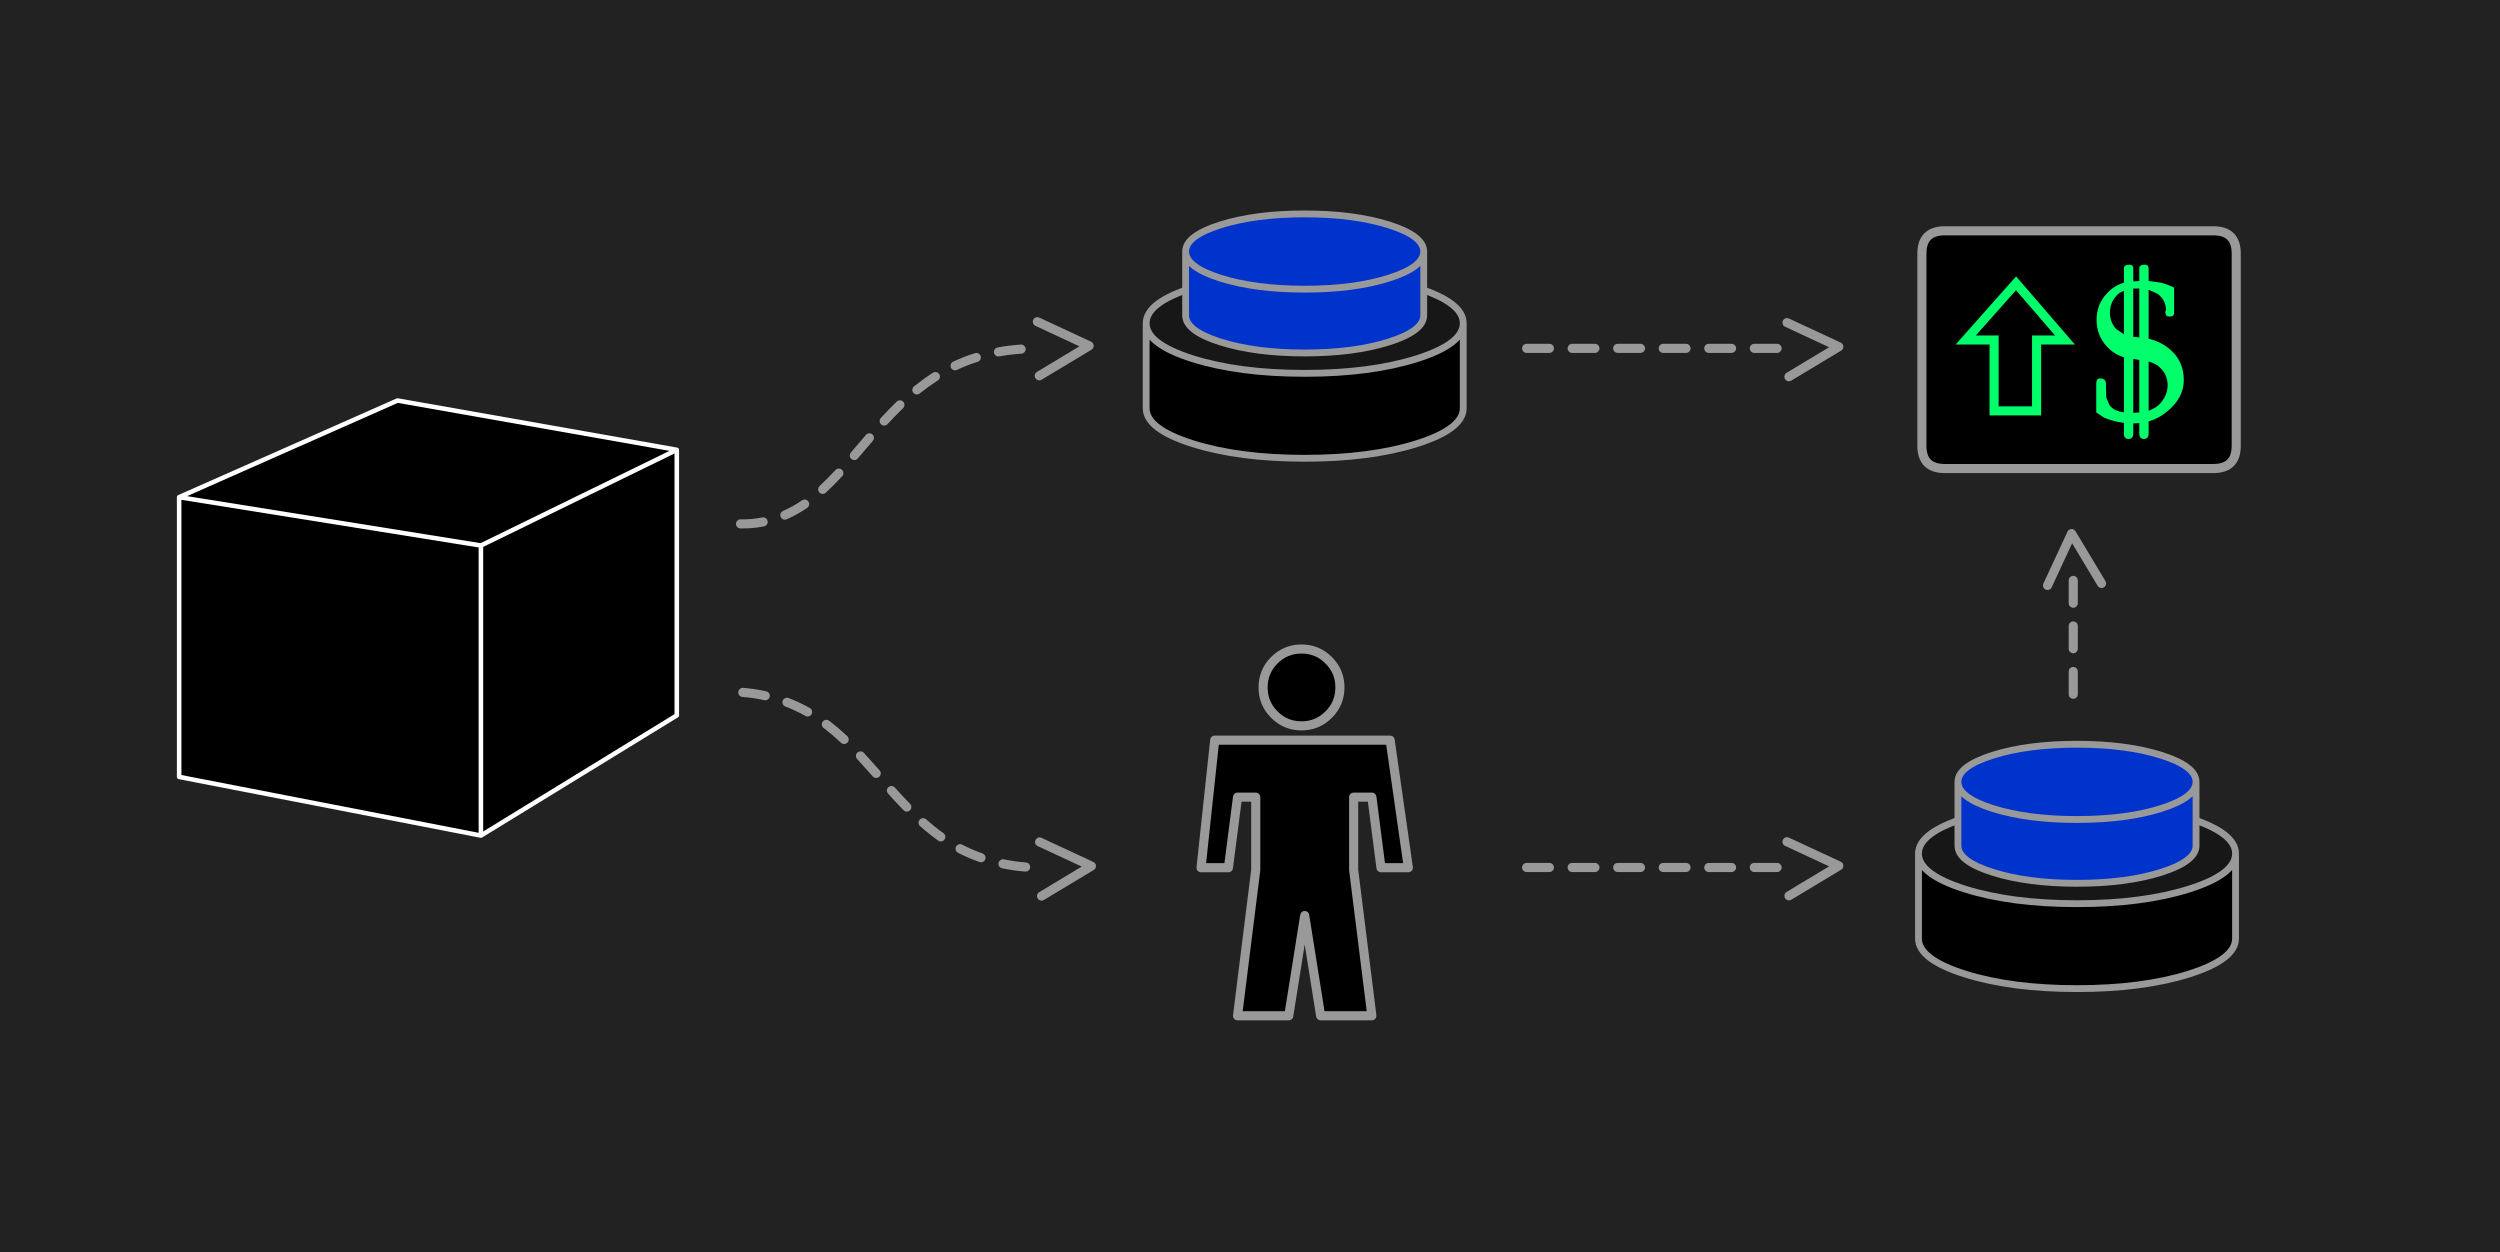 
<svg xmlns="http://www.w3.org/2000/svg" version="1.1" xmlns:xlink="http://www.w3.org/1999/xlink" preserveAspectRatio="none" x="0px" y="0px" width="2196px" height="1100px" viewBox="0 0 2196 1100">
<rect x="0" y="0" width="2196" height="1100" fill="#808080" stroke="none"/>
<defs>
<radialGradient id="Gradient_1" gradientUnits="userSpaceOnUse" cx="0" cy="0" r="1086.7" fx="0" fy="0" gradientTransform="matrix( 0, 1, -12.358, 0, 1182.1,985.15) " spreadMethod="pad">
<stop  offset="0%" stop-color="#000000"/>

<stop  offset="100%" stop-color="#001D2D"/>
</radialGradient>

<g id="Layer11_0_FILL">
<path fill="url(#Gradient_1)" stroke="none" d="
M 2311.45 1139.6
L 2311.45 -85.7 -126.25 -85.7 -126.25 1139.6 2311.45 1139.6 Z"/>
</g>

<g id="Layer9_0_FILL">
<path fill="#222222" stroke="none" d="
M -24.65 -112.55
Q -45.05 -109.1 -66.25 -105.75
L -66.25 1187.25 2328.6 1187.25 2328.6 70.7
Q 2279.85 -78.7 2167.95 -79.95 2121.85 -85.4 2071.35 -78.9 2020.8 -72.4 1934.85 -76.35 1848.85 -80.3 1758.8 -75.8 1672.993 -62.986 1650.9 -62.45 1628.855 -61.911 1526 -85.9 1423.198 -109.846 1283.1 -103.65 1142.95 -97.55 880 -123.5 852.2 -126.3 796.65 -121.65 713.7 -113.3 564 -125.65 414.25 -138 180 -131.4 67.1 -128.25 -24.65 -112.55 Z"/>
</g>

<g id="Layer7_0_FILL">
<path fill="#000000" stroke="none" d="
M 1964.3 222.75
Q 1964.3 202.75 1944.3 202.75
L 1708.2 202.75
Q 1688.2 202.75 1688.2 222.75
L 1688.2 391.55
Q 1688.2 411.55 1708.2 411.55
L 1944.3 411.55
Q 1964.3 411.55 1964.3 391.55
L 1964.3 222.75 Z"/>
</g>

<g id="Layer5_0_STROKES_1_FILL">
<path fill="#999999" stroke="none" d="
M 877.7 761
Q 878.625 762.387 880.25 762.7 890.142 764.778 900.65 765.6 902.295 765.715 903.55 764.6 904.804 763.545 904.9 761.9 905.054 760.257 903.95 759 902.893 757.735 901.25 757.6 891.258 756.822 881.85 754.85 880.233 754.539 878.85 755.45 877.463 756.373 877.1 758 876.788 759.615 877.7 761
M 845.2 741.95
Q 843.72 741.191 842.15 741.7 840.571 742.203 839.8 743.65 839.041 745.137 839.55 746.7 840.045 748.279 841.5 749.05 850.604 753.78 860.35 757.2 861.931 757.772 863.4 757.05 864.921 756.332 865.45 754.75 866.023 753.219 865.3 751.7 864.581 750.229 863 749.65 853.797 746.42 845.2 741.95
M 806.85 722.95
Q 806.96 724.6 808.2 725.7 816.163 732.74 824.05 738.35 825.44 739.318 827.05 739.05 828.695 738.762 829.65 737.4 830.62 736.05 830.35 734.4 830.072 732.807 828.7 731.85 821.137 726.459 813.5 719.7 812.246 718.599 810.6 718.7 808.95 718.805 807.85 720.05 806.749 721.299 806.85 722.95
M 675.55 609
Q 674.686 607.62 673.05 607.25 663.207 605.044 652.8 604.2 651.187 604.084 649.9 605.15 648.66 606.228 648.5 607.85 648.383 609.528 649.45 610.8 650.525 612.063 652.15 612.2 661.993 612.969 671.3 615.05 672.929 615.413 674.3 614.5 675.731 613.636 676.1 612 676.464 610.42 675.55 609
M 692.7 613.15
Q 691.186 612.577 689.65 613.25 688.165 613.931 687.55 615.45 686.976 617.014 687.65 618.5 688.331 620.034 689.85 620.6 698.905 624.071 707.45 628.85 708.893 629.692 710.45 629.25 712.062 628.799 712.85 627.35 713.694 625.91 713.25 624.3 712.796 622.74 711.35 621.9 702.295 616.829 692.7 613.15
M 783.25 690.45
Q 781.604 690.364 780.35 691.45 779.139 692.595 779.05 694.25 778.967 695.895 780.05 697.1 787.543 705.395 793.7 711.7 794.859 712.883 796.5 712.9 798.157 712.914 799.35 711.75 800.534 710.595 800.55 708.95 800.573 707.294 799.4 706.1 793.37 699.905 786 691.75 784.902 690.54 783.25 690.45
M 745.5 649.4
Q 745.438 647.77 744.2 646.6 736.17 639.082 728.6 633.3 728.527 633.253 728.4 633.15 728.275 633.075 728.1 632.95 726.727 632.052 725.1 632.35 723.488 632.711 722.55 634.1 721.651 635.481 721.95 637.1 722.303 638.711 723.65 639.6 723.825 639.725 723.95 639.8 731.136 645.318 738.75 652.45 739.983 653.605 741.6 653.55 743.282 653.491 744.4 652.25 745.557 651.069 745.5 649.4
M 751.85 663.8
Q 751.78 665.473 752.9 666.7 757.583 671.784 766.65 682 767.768 683.244 769.4 683.35 771.066 683.438 772.3 682.3 773.546 681.222 773.65 679.55 773.748 677.936 772.65 676.7 763.517 666.416 758.8 661.3 757.673 660.077 756 660 754.373 659.929 753.15 661.05 751.924 662.175 751.85 663.8
M 672.55 455.1
Q 671.168 454.202 669.55 454.5 660.278 456.391 650.55 456.2 648.923 456.172 647.7 457.3 646.531 458.475 646.5 460.1 646.471 461.777 647.6 462.95 648.775 464.168 650.4 464.2 661.022 464.409 671.15 462.35 672.762 462.038 673.65 460.65 674.599 459.268 674.25 457.65 673.939 456.038 672.55 455.1
M 707.55 438.85
Q 705.925 438.568 704.55 439.5 696.367 445.076 687.8 448.8 686.285 449.503 685.65 451.05 685.076 452.584 685.75 454.1 686.415 455.619 687.95 456.2 689.48 456.836 691 456.15 700.233 452.124 709.05 446.1 710.417 445.164 710.7 443.55 711.035 441.924 710.1 440.55 709.167 439.181 707.55 438.85
M 736.7 411.6
Q 735.056 411.661 733.9 412.85 726.58 420.81 719.95 426.9 718.761 428.056 718.7 429.7 718.642 431.354 719.75 432.55 720.902 433.79 722.55 433.85 724.203 433.904 725.4 432.75 732.22 426.49 739.75 418.3 740.904 417.103 740.85 415.45 740.79 413.802 739.55 412.65 738.354 411.542 736.7 411.6
M 874.8 312.45
Q 876.164 313.383 877.75 313.05 887.256 311.325 897.2 310.65 898.864 310.53 899.95 309.25 901.052 308.023 900.95 306.35 900.831 304.735 899.55 303.65 898.324 302.549 896.65 302.65 886.244 303.375 876.3 305.2 874.692 305.533 873.75 306.9 872.815 308.261 873.1 309.85 873.431 311.504 874.8 312.45
M 859.4 310.45
Q 857.962 309.692 856.4 310.2 846.543 313.322 837.25 317.65 835.761 318.39 835.2 319.95 834.627 321.5 835.3 323 836.039 324.493 837.6 325.05 839.147 325.622 840.65 324.9 849.457 320.778 858.8 317.8 860.38 317.296 861.15 315.8 861.909 314.363 861.4 312.8 860.897 311.221 859.4 310.45
M 793.25 358.5
Q 794.469 357.357 794.5 355.7 794.528 354.058 793.35 352.85 792.21 351.68 790.55 351.65 788.91 351.625 787.7 352.75 781.306 358.989 773.75 367.1 772.646 368.347 772.7 370 772.76 371.648 773.95 372.75 775.196 373.908 776.85 373.85 778.494 373.789 779.6 372.55 786.994 364.611 793.25 358.5
M 763.35 380.6
Q 761.715 380.764 760.65 382 753.165 390.897 747.4 397.5 746.35 398.794 746.45 400.45 746.595 402.092 747.85 403.15 749.104 404.253 750.75 404.1 752.39 404.016 753.45 402.75 759.235 396.103 766.75 387.15 767.816 385.898 767.65 384.25 767.539 382.613 766.25 381.55 765 380.482 763.35 380.6
M 802.25 345
Q 803.311 346.293 804.95 346.45 806.592 346.66 807.9 345.6 815.826 339.264 823.8 334.15 825.194 333.268 825.55 331.65 825.914 330.043 825 328.65 824.121 327.255 822.5 326.9 820.894 326.539 819.5 327.4 811.174 332.736 802.9 339.35 801.612 340.411 801.4 342.05 801.24 343.697 802.25 345
M 1818.3 547
Q 1817.152 548.195 1817.15 549.85
L 1817.15 569.85
Q 1817.152 571.505 1818.3 572.65 1819.495 573.848 1821.15 573.85 1822.805 573.848 1823.95 572.65 1825.148 571.505 1825.15 569.85
L 1825.15 549.85
Q 1825.148 548.195 1823.95 547 1822.805 545.852 1821.15 545.85 1819.495 545.852 1818.3 547
M 1818.3 587
Q 1817.152 588.195 1817.15 589.85
L 1817.15 609.85
Q 1817.152 611.505 1818.3 612.65 1819.495 613.848 1821.15 613.85 1822.805 613.848 1823.95 612.65 1825.148 611.505 1825.15 609.85
L 1825.15 589.85
Q 1825.148 588.195 1823.95 587 1822.805 585.852 1821.15 585.85 1819.495 585.852 1818.3 587
M 1825.15 509.85
Q 1825.148 508.195 1823.95 507 1822.805 505.852 1821.15 505.85 1819.495 505.852 1818.3 507 1817.152 508.195 1817.15 509.85
L 1817.15 529.85
Q 1817.152 531.505 1818.3 532.65 1819.495 533.848 1821.15 533.85 1822.805 533.848 1823.95 532.65 1825.148 531.505 1825.15 529.85
L 1825.15 509.85
M 1537 762
Q 1537.002 763.655 1538.15 764.8 1539.345 765.998 1541 766
L 1561 766
Q 1562.655 765.998 1563.8 764.8 1564.998 763.655 1565 762 1564.998 760.345 1563.8 759.15 1562.655 758.002 1561 758
L 1541 758
Q 1539.345 758.002 1538.15 759.15 1537.002 760.345 1537 762
M 1483.8 759.15
Q 1482.655 758.002 1481 758
L 1461 758
Q 1459.345 758.002 1458.15 759.15 1457.002 760.345 1457 762 1457.002 763.655 1458.15 764.8 1459.345 765.998 1461 766
L 1481 766
Q 1482.655 765.998 1483.8 764.8 1484.998 763.655 1485 762 1484.998 760.345 1483.8 759.15
M 1498.15 759.15
Q 1497.002 760.345 1497 762 1497.002 763.655 1498.15 764.8 1499.345 765.998 1501 766
L 1521 766
Q 1522.655 765.998 1523.8 764.8 1524.998 763.655 1525 762 1524.998 760.345 1523.8 759.15 1522.655 758.002 1521 758
L 1501 758
Q 1499.345 758.002 1498.15 759.15
M 1443.8 759.15
Q 1442.655 758.002 1441 758
L 1421 758
Q 1419.345 758.002 1418.15 759.15 1417.002 760.345 1417 762 1417.002 763.655 1418.15 764.8 1419.345 765.998 1421 766
L 1441 766
Q 1442.655 765.998 1443.8 764.8 1444.998 763.655 1445 762 1444.998 760.345 1443.8 759.15
M 1403.8 759.15
Q 1402.655 758.002 1401 758
L 1381 758
Q 1379.345 758.002 1378.15 759.15 1377.002 760.345 1377 762 1377.002 763.655 1378.15 764.8 1379.345 765.998 1381 766
L 1401 766
Q 1402.655 765.998 1403.8 764.8 1404.998 763.655 1405 762 1404.998 760.345 1403.8 759.15
M 1363.8 759.15
Q 1362.655 758.002 1361 758
L 1341 758
Q 1339.345 758.002 1338.15 759.15 1337.002 760.345 1337 762 1337.002 763.655 1338.15 764.8 1339.345 765.998 1341 766
L 1361 766
Q 1362.655 765.998 1363.8 764.8 1364.998 763.655 1365 762 1364.998 760.345 1363.8 759.15
M 1483.8 303.15
Q 1482.655 302.002 1481 302
L 1461 302
Q 1459.345 302.002 1458.15 303.15 1457.002 304.345 1457 306 1457.002 307.655 1458.15 308.8 1459.345 309.998 1461 310
L 1481 310
Q 1482.655 309.998 1483.8 308.8 1484.998 307.655 1485 306 1484.998 304.345 1483.8 303.15
M 1537 306
Q 1537.002 307.655 1538.15 308.8 1539.345 309.998 1541 310
L 1561 310
Q 1562.655 309.998 1563.8 308.8 1564.998 307.655 1565 306 1564.998 304.345 1563.8 303.15 1562.655 302.002 1561 302
L 1541 302
Q 1539.345 302.002 1538.15 303.15 1537.002 304.345 1537 306
M 1523.8 303.15
Q 1522.655 302.002 1521 302
L 1501 302
Q 1499.345 302.002 1498.15 303.15 1497.002 304.345 1497 306 1497.002 307.655 1498.15 308.8 1499.345 309.998 1501 310
L 1521 310
Q 1522.655 309.998 1523.8 308.8 1524.998 307.655 1525 306 1524.998 304.345 1523.8 303.15
M 1403.8 303.15
Q 1402.655 302.002 1401 302
L 1381 302
Q 1379.345 302.002 1378.15 303.15 1377.002 304.345 1377 306 1377.002 307.655 1378.15 308.8 1379.345 309.998 1381 310
L 1401 310
Q 1402.655 309.998 1403.8 308.8 1404.998 307.655 1405 306 1404.998 304.345 1403.8 303.15
M 1443.8 303.15
Q 1442.655 302.002 1441 302
L 1421 302
Q 1419.345 302.002 1418.15 303.15 1417.002 304.345 1417 306 1417.002 307.655 1418.15 308.8 1419.345 309.998 1421 310
L 1441 310
Q 1442.655 309.998 1443.8 308.8 1444.998 307.655 1445 306 1444.998 304.345 1443.8 303.15
M 1363.8 303.15
Q 1362.655 302.002 1361 302
L 1341 302
Q 1339.345 302.002 1338.15 303.15 1337.002 304.345 1337 306 1337.002 307.655 1338.15 308.8 1339.345 309.998 1341 310
L 1361 310
Q 1362.655 309.998 1363.8 308.8 1364.998 307.655 1365 306 1364.998 304.345 1363.8 303.15 Z"/>
</g>

<g id="Layer5_1_FILL">
<path fill="#000000" stroke="none" d="
M 193.1 331.8
L 553.3 389.5 787.1 275.3 453.75 216.45 193.1 331.8
M 553.3 735.7
L 553.3 389.5 193.1 331.8 193.1 665.7 553.3 735.7
M 787.1 592.3
L 787.1 275.3 553.3 389.5 553.3 735.7 787.1 592.3 Z"/>
</g>

<g id="blue_button_0_Layer1_0_FILL">
<path fill="#000000" stroke="none" d="
M -0.6 95.3
L -0.6 169.65
Q -0.6 187.85 40.15 200.75 81 213.6 138.65 213.6 196.35 213.6 237.15 200.75 277.9 187.85 277.9 169.65
L 277.9 95.3
Q 277.55 113.35 237.15 126.15 196.35 139 138.65 139 81 139 40.15 126.15 -0.25 113.35 -0.6 95.3 Z"/>

<path fill="#171717" stroke="none" d="
M -0.6 95
L -0.6 95.3
Q -0.25 113.35 40.15 126.15 81 139 138.65 139 196.35 139 237.15 126.15 277.55 113.35 277.9 95.3
L 277.9 95
Q 277.9 76.8 237.15 63.85 196.35 50.95 138.65 50.95 81 50.95 40.15 63.85 -0.6 76.8 -0.6 95 Z"/>
</g>

<g id="blue_button_0_Layer0_0_FILL">
<path fill="#0033CC" stroke="none" d="
M 243.2 88.05
L 243.2 32.2
Q 242.95 45.75 212.55 55.4 181.95 65.05 138.6 65.05 95.3 65.05 64.65 55.4 34.3 45.75 34.05 32.2
L 34.05 88.05
Q 34.05 101.75 64.65 111.45 95.3 121.1 138.6 121.1 181.95 121.1 212.55 111.45 243.2 101.75 243.2 88.05
M 243.2 32.2
L 243.2 32
Q 243.2 18.3 212.55 8.6 181.95 -1.05 138.6 -1.05 95.3 -1.05 64.65 8.6 34.05 18.3 34.05 32
L 34.05 32.2
Q 34.3 45.75 64.65 55.4 95.3 65.05 138.6 65.05 181.95 65.05 212.55 55.4 242.95 45.75 243.2 32.2 Z"/>
</g>

<g id="Layer1_0_MEMBER_1_FILL">
<path fill="#00FF6B" stroke="none" d="
M 1992.1 331.9
Q 1992.1 328.65 1988.75 328.65 1983.9 328.65 1983.9 331.9
L 1983.9 343 1978.6 343.3 1978.6 331.9
Q 1978.6 328.65 1975.25 328.65 1970.4 328.65 1970.4 331.9
L 1970.4 344.5
Q 1961.75 346.95 1955.2 354.15 1946.4 363.5 1946.4 377.15 1946.4 390.6 1955.2 400.3 1961.35 407.2 1970.4 409.95
L 1970.4 458.45 1969.25 458.15
Q 1960.75 456.85 1957.5 451.55
L 1954.9 445.25 1954.6 434.55
Q 1954.9 433.7 1954.6 433.25 1954.6 428.55 1949.3 428.55 1946.1 428.55 1946.1 433.25
L 1946.1 458.45 1953 463
Q 1961.2 466.5 1970.4 467.55
L 1970.4 477.05
Q 1970.4 481.75 1974.35 481.75 1978.6 481.75 1978.6 477.05
L 1978.6 468.1 1983.9 467.8 1983.9 477.05
Q 1983.9 481.75 1988 481.75 1992.1 481.75 1992.1 477.05
L 1992.1 466.35
Q 2001.6 463.45 2009.1 457 2023 445.25 2023 430.05 2023 414.05 2011.85 403.95 2003.8 396.5 1992.1 393.7
L 1992.1 350.5 1992.4 350.8 1999.85 354.15
Q 2007.35 359.7 2007.35 368.5
L 2006.75 370.1
Q 2006.45 370.85 2007.05 371.15 2006.75 374.2 2010.55 374.2 2014.5 374.2 2014.5 371.15
L 2014.5 348.75
Q 2006.45 344.9 2001.3 344.2
L 1992.4 343 1992.1 343 1992.1 331.9
M 1978.6 349.6
L 1983.9 349.6 1983.9 392.55
Q 1982.45 392.4 1981.25 392.25 1980.1 392.1 1978.6 391.95
L 1978.6 349.6
M 1958.1 370.85
Q 1958.1 362.5 1963.55 356.2 1966.15 353.1 1970.4 351.65
L 1970.4 389.75 1963.8 385.35
Q 1958.1 379.35 1958.1 370.85
M 2001.9 418.9
Q 2008.8 425.2 2008.8 434.55 2008.8 443.5 2001.9 450.95 1998.85 454.35 1992.1 457
L 1992.1 413.75
Q 1998.1 415.25 2001.9 418.9
M 1978.6 411.4
L 1983.9 412.3 1983.9 458.45 1978.6 458.75 1978.6 411.4 Z"/>
</g>

<g id="Layer1_1_FILL">
<path fill="#000000" stroke="none" d="
M 1074.3 740.2
L 1090.3 740.2 1090.3 804.2 1074.3 932.25 1119.3 932.25 1133.3 844.2 1147.3 932.25 1192.3 932.25 1176.3 804.2 1176.3 740.2 1192.3 740.2 1200.3 802.2 1224.35 802.2 1208.35 690.15 1054.25 690.15 1042.25 802.2 1066.3 802.2 1074.3 740.2
M 1130.5 610.1
Q 1116.5 610.1 1106.6 619.95 1096.75 629.85 1096.75 643.85 1096.75 657.85 1106.6 667.7 1116.5 677.6 1130.5 677.6 1144.5 677.6 1154.35 667.7 1164.25 657.85 1164.25 643.85 1164.25 629.85 1154.35 619.95 1144.5 610.1 1130.5 610.1 Z"/>
</g>

<path id="Layer10_0_1_STROKES" stroke="#FFFFFF" stroke-opacity="0.376" stroke-width="3" stroke-linejoin="round" stroke-linecap="round" fill="none" d="
M -66.25 -156.75
Q -2.1 -160.85 81.1 -160.65 145.8 -160.45 246.9 -157.6 304.2 -156 422 -152.5 557.4 -149 713.25 -157.95 753.3 -160.2 825 -164.55 884.15 -167.7 950 -161.75
L 1172 -141.7
Q 1273.25 -125.9 1319 -127.95 1359.6 -129.75 1385.15 -129.2 1434.4 -128.2 1472 -120.05 1519.7 -136.7 1567.4 -120.05 1596.2 -115.35 1619.45 -106.5 1642.65 -97.65 1660.3 -92.25 1677.9 -86.9 1717.55 -100.35 1757.2 -113.9 1802.7 -107.15 2133.15 -112.7 2210.95 -120.4 2278.25 -127.05 2328.6 -114.25"/>

<path id="Layer9_0_1_STROKES" stroke="#FFFFFF" stroke-width="6" stroke-linejoin="round" stroke-linecap="round" fill="none" d="
M -66.25 -105.75
Q -45.05 -109.1 -24.65 -112.55 67.1 -128.25 180 -131.4 414.25 -138 564 -125.65 713.7 -113.3 796.65 -121.65 852.2 -126.3 880 -123.5 1142.95 -97.55 1283.1 -103.65 1423.198 -109.846 1526.025 -85.875 1628.855 -61.911 1650.925 -62.45 1672.993 -62.986 1758.8 -75.8 1848.85 -80.3 1934.85 -76.35 2020.8 -72.4 2071.35 -78.9 2121.85 -85.4 2167.95 -79.95 2279.85 -78.7 2328.6 70.7"/>

<path id="Layer7_0_1_STROKES" stroke="#999999" stroke-width="8" stroke-linejoin="round" stroke-linecap="round" fill="none" d="
M 1708.2 202.75
L 1944.3 202.75
Q 1964.3 202.75 1964.3 222.75
L 1964.3 391.55
Q 1964.3 411.55 1944.3 411.55
L 1708.2 411.55
Q 1688.2 411.55 1688.2 391.55
L 1688.2 222.75
Q 1688.2 202.75 1708.2 202.75 Z"/>

<path id="Layer5_0_1_STROKES" stroke="#999999" stroke-width="8" stroke-linejoin="round" stroke-linecap="round" fill="none" d="
M 1571.4 330.9
L 1615.2 304.55 1569.7 283.4
M 1571.4 786.9
L 1615.2 760.55 1569.7 739.4
M 1846 512.5
L 1819.7 468.7 1798.55 514.25
M 912.9 330.1
L 956.7 303.75 911.2 282.6
M 914.9 787.1
L 958.7 760.75 913.2 739.6"/>

<path id="Layer5_1_1_STROKES" stroke="#FFFFFF" stroke-width="4" stroke-linejoin="round" stroke-linecap="round" fill="none" d="
M 594.778 395.249
L 594.778 628.65 422.635 734.233 157.426 682.693 157.426 436.848 349.338 351.918 594.778 395.249 Z
M 594.778 395.249
L 422.635 479.332 422.635 734.233
M 157.426 436.848
L 422.635 479.332"/>

<path id="blue_button_0_Layer1_0_1_STROKES" stroke="#999999" stroke-width="6" stroke-linejoin="round" stroke-linecap="round" fill="none" d="
M -0.6 95.3
L -0.6 95
Q -0.6 76.8 40.15 63.85 81 50.95 138.65 50.95 196.35 50.95 237.15 63.85 277.9 76.8 277.9 95
L 277.9 95.3 277.9 169.65
Q 277.9 187.85 237.15 200.75 196.35 213.6 138.65 213.6 81 213.6 40.15 200.75 -0.6 187.85 -0.6 169.65
L -0.6 95.3
Q -0.25 113.35 40.15 126.15 81 139 138.65 139 196.35 139 237.15 126.15 277.55 113.35 277.9 95.3"/>

<path id="blue_button_0_Layer0_0_1_STROKES" stroke="#999999" stroke-width="6" stroke-linejoin="round" stroke-linecap="round" fill="none" d="
M 34.05 32.2
L 34.05 32
Q 34.05 18.3 64.65 8.6 95.3 -1.05 138.6 -1.05 181.95 -1.05 212.55 8.6 243.2 18.3 243.2 32
L 243.2 32.2 243.2 88.05
Q 243.2 101.75 212.55 111.45 181.95 121.1 138.6 121.1 95.3 121.1 64.65 111.45 34.05 101.75 34.05 88.05
L 34.05 32.2
Q 34.3 45.75 64.65 55.4 95.3 65.05 138.6 65.05 181.95 65.05 212.55 55.4 242.95 45.75 243.2 32.2"/>

<path id="Layer1_0_MEMBER_0_1_STROKES" stroke="#00FF6B" stroke-width="8" stroke-linejoin="miter" stroke-linecap="round" stroke-miterlimit="3" fill="none" d="
M 1875.65 345
L 1831.45 394.8 1856.35 394.8 1856.35 457.05 1893.7 457.05 1893.7 394.8 1918.6 394.8 1875.65 345 Z"/>

<path id="Layer1_1_1_STROKES" stroke="#999999" stroke-width="8" stroke-linejoin="round" stroke-linecap="round" fill="none" d="
M 1164.25 643.85
Q 1164.25 657.85 1154.35 667.7 1144.5 677.6 1130.5 677.6 1116.5 677.6 1106.6 667.7 1096.75 657.85 1096.75 643.85 1096.75 629.85 1106.6 619.95 1116.5 610.1 1130.5 610.1 1144.5 610.1 1154.35 619.95 1164.25 629.85 1164.25 643.85 Z
M 1208.35 690.15
L 1054.25 690.15 1042.25 802.2 1066.3 802.2 1074.3 740.2 1090.3 740.2 1090.3 804.2 1074.3 932.25 1119.3 932.25 1133.3 844.2 1147.3 932.25 1192.3 932.25 1176.3 804.2 1176.3 740.2 1192.3 740.2 1200.3 802.2 1224.35 802.2 1208.35 690.15 Z"/>
</defs>

<g transform="matrix( 1, 0, 0, 1, 0,0) ">
<use xlink:href="#Layer11_0_FILL"/>
</g>

<g transform="matrix( 1, 0, 0, 1, 0,0) ">
<use xlink:href="#Layer10_0_1_STROKES"/>
</g>

<g transform="matrix( 1, 0, 0, 1, 0,0) ">
<use xlink:href="#Layer9_0_FILL"/>

<use xlink:href="#Layer9_0_1_STROKES"/>
</g>

<g transform="matrix( 1, 0, 0, 1, 0,0) ">
<use xlink:href="#Layer7_0_FILL"/>

<use xlink:href="#Layer7_0_1_STROKES"/>
</g>

<g transform="matrix( 1, 0, 0, 1, 0,0) ">
<use xlink:href="#Layer5_0_1_STROKES"/>

<use xlink:href="#Layer5_0_STROKES_1_FILL"/>
</g>

<g transform="matrix( 0.736, 0, 0, 0.736, 15.25,192.55) ">
<use xlink:href="#Layer5_1_FILL"/>

<use xlink:href="#Layer5_1_1_STROKES" transform="matrix( 1.358, 0, 0, 1.358, -20.7,-261.5) "/>
</g>

<g transform="matrix( 1, 0, 0, 1, 1007.4,188.95) ">
<g transform="matrix( 1, 0, 0, 1, 0,0) ">
<use xlink:href="#blue_button_0_Layer1_0_FILL"/>

<use xlink:href="#blue_button_0_Layer1_0_1_STROKES"/>
</g>

<g transform="matrix( 1, 0, 0, 1, 0,0) ">
<use xlink:href="#blue_button_0_Layer0_0_FILL"/>

<use xlink:href="#blue_button_0_Layer0_0_1_STROKES"/>
</g>
</g>

<g transform="matrix( 1, 0, 0, 1, 1685.8,654.8) ">
<g transform="matrix( 1, 0, 0, 1, 0,0) ">
<use xlink:href="#blue_button_0_Layer1_0_FILL"/>

<use xlink:href="#blue_button_0_Layer1_0_1_STROKES"/>
</g>

<g transform="matrix( 1, 0, 0, 1, 0,0) ">
<use xlink:href="#blue_button_0_Layer0_0_FILL"/>

<use xlink:href="#blue_button_0_Layer0_0_1_STROKES"/>
</g>
</g>

<g transform="matrix( 1, 0, 0, 1, -104.75,-96.15) ">
<use xlink:href="#Layer1_0_MEMBER_0_1_STROKES"/>
</g>

<g transform="matrix( 1, 0, 0, 1, -104.75,-96.15) ">
<use xlink:href="#Layer1_0_MEMBER_1_FILL"/>
</g>

<g transform="matrix( 1, 0, 0, 1, 12.75,-40) ">
<use xlink:href="#Layer1_1_FILL"/>

<use xlink:href="#Layer1_1_1_STROKES"/>
</g>
</svg>
